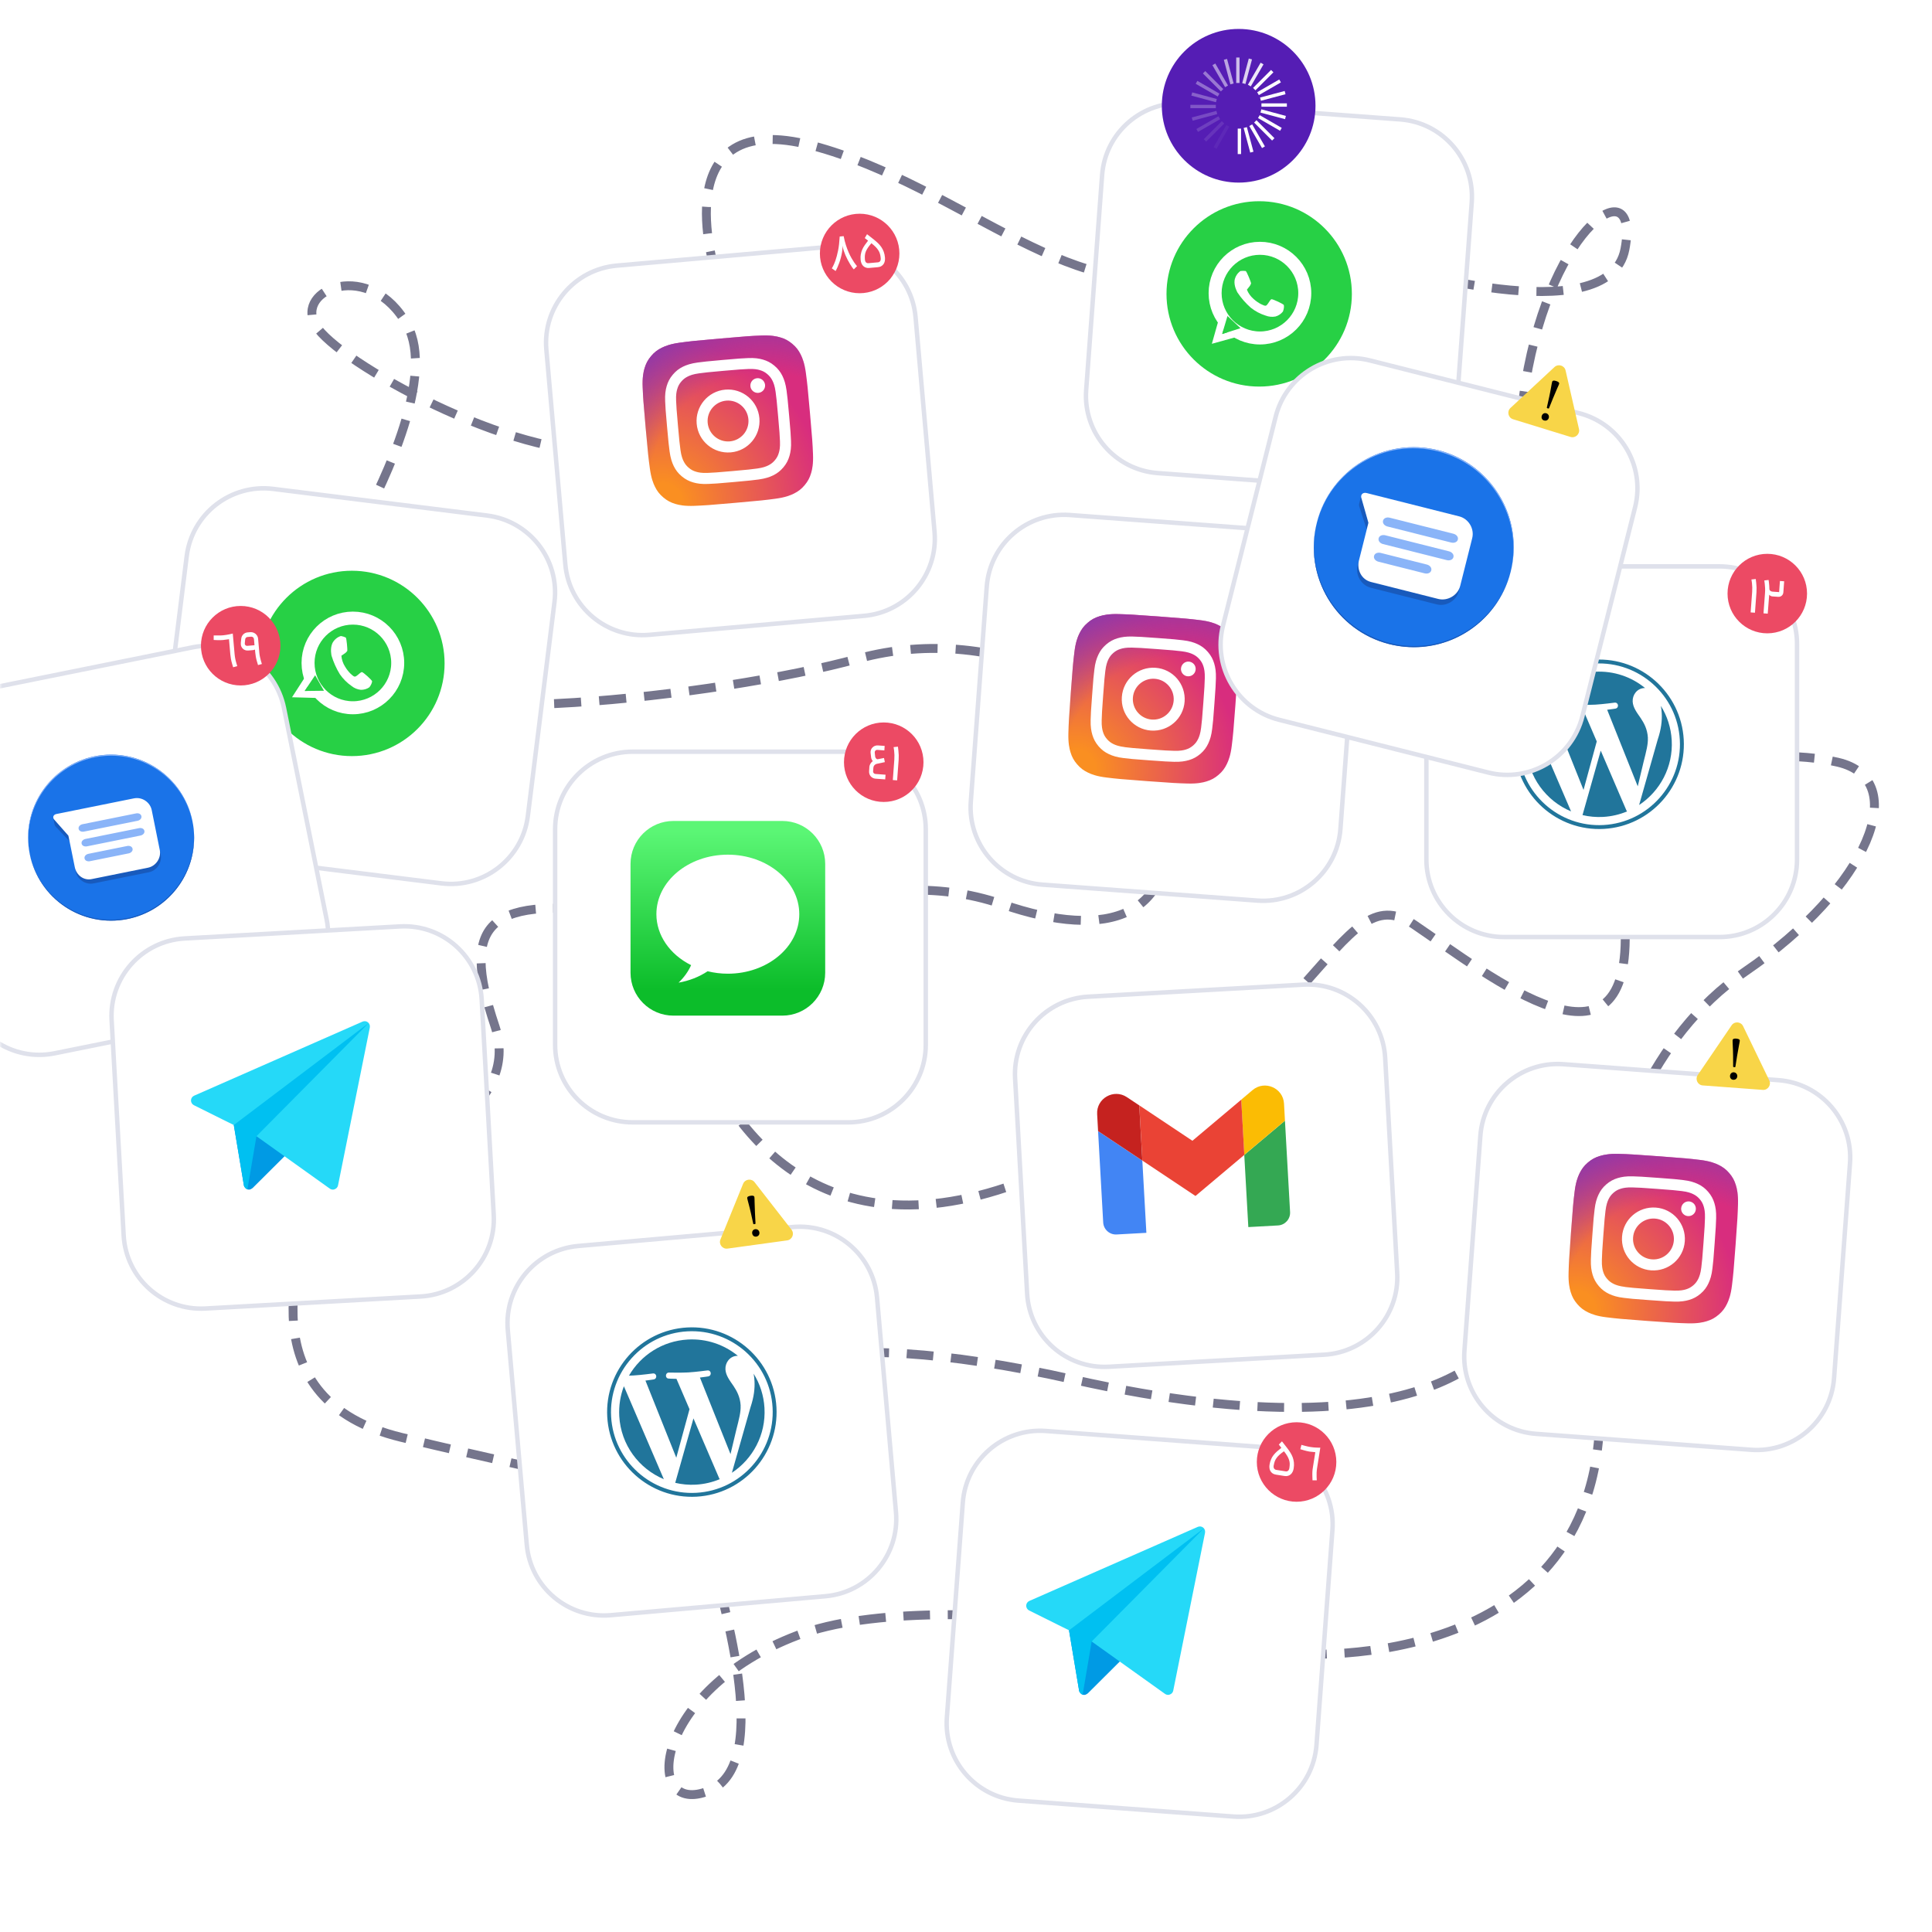 <svg width="434" height="434" viewBox="0 0 434 434" fill="none" xmlns="http://www.w3.org/2000/svg">
<g clip-path="url(#clip0_13_349)">
<mask id="mask0_13_349" style="mask-type:luminance" maskUnits="userSpaceOnUse" x="0" y="0" width="434" height="434">
<path d="M433.62 0H0V433.62H433.62V0Z" fill="white"/>
</mask>
<g mask="url(#mask0_13_349)">
<path d="M154.85 322.88C154.85 322.88 154.89 321.72 155.53 319.97" stroke="#75758C" stroke-width="2" stroke-miterlimit="10"/>
<path d="M157.37 316.45C163.04 308.2 181.43 296.48 241.11 309.89C326.38 329.05 338.57 298.26 338.57 298.26C338.57 298.26 355 245.56 359.22 311.26C363.45 376.96 291.26 371.49 291.26 371.49C291.26 371.49 211.96 354.87 179.11 367.38C146.26 379.89 144.21 408.44 159.26 402.28C174.32 396.12 161.48 357.6 159.26 346.85C157.04 336.09 132.57 333.16 90.14 322.88C55.74 314.55 66.32 281.95 71.56 269.91" stroke="#75758C" stroke-width="2" stroke-miterlimit="10" stroke-dasharray="5.98 3.99"/>
<path d="M72.38 268.09C73.18 266.39 73.71 265.41 73.71 265.41C73.71 265.41 74.8 265.15 76.6 264.62" stroke="#75758C" stroke-width="2" stroke-miterlimit="10"/>
<path d="M80.34 263.45C92.65 259.33 117.27 248.65 111.18 230.51C103.14 206.56 109.99 201.2 140.1 205.25C161.16 208.08 159.98 218.3 157.36 224.19" stroke="#75758C" stroke-width="2" stroke-miterlimit="10" stroke-dasharray="5.88 3.92"/>
<path d="M156.48 225.95C155.62 227.49 154.85 228.46 154.85 228.46C154.85 228.46 155.1 229.53 155.69 231.34" stroke="#75758C" stroke-width="2" stroke-miterlimit="10"/>
<path d="M157.02 235.06C162.98 250.34 182.64 285.24 233.18 264.04C296.83 237.35 300.04 195.76 317.59 207.66C335.14 219.56 366.83 245.04 365.02 207.66C363.21 170.28 396.02 167.36 412.81 171.22C429.59 175.07 419.91 199.25 391.95 218.31C370.11 233.2 362.42 259.82 360.1 270.77" stroke="#75758C" stroke-width="2" stroke-miterlimit="10" stroke-dasharray="5.94 3.96"/>
<path d="M359.71 272.72C359.36 274.6 359.22 275.68 359.22 275.68" stroke="#75758C" stroke-width="2" stroke-miterlimit="10"/>
<path d="M180.48 205.25C180.48 205.25 181.46 204.77 183.24 204.09" stroke="#75758C" stroke-width="2" stroke-miterlimit="10"/>
<path d="M187.08 202.79C195.11 200.36 209.55 197.73 225.19 203.14C248.92 211.35 265.28 206.21 261.92 181.19C258.56 156.17 224.28 139.31 192.8 147.95C161.32 156.6 88.77 164.48 88.77 151.3C88.77 142.52 83.74 133.51 80.38 128.47" stroke="#75758C" stroke-width="2" stroke-miterlimit="10" stroke-dasharray="6.08 4.06"/>
<path d="M79.23 126.8C78.15 125.28 77.43 124.41 77.43 124.41C77.43 124.41 78.01 123.47 78.95 121.83" stroke="#75758C" stroke-width="2" stroke-miterlimit="10"/>
<path d="M80.89 118.3C86.8 107.32 97.63 84.32 91.51 73.1C83.3 58.04 66.04 64.89 70.91 73.1C75.78 81.31 115.47 103.21 136.68 101.16C157.9 99.11 160.63 60.78 160.63 60.78C160.63 60.78 149 23.82 182.53 32.72C216.06 41.62 244.23 71.73 268.13 59.41C292.03 47.09 311.08 59.41 311.08 59.41C311.08 59.41 361.36 75.15 365.02 55.99C368.52 37.65 348.61 50.03 342.7 85.92" stroke="#75758C" stroke-width="2" stroke-miterlimit="10" stroke-dasharray="6.03 4.02"/>
<path d="M342.39 87.92C342.25 88.89 342.11 89.89 341.99 90.89" stroke="#75758C" stroke-width="2" stroke-miterlimit="10"/>
<g filter="url(#filter0_d_13_349)">
<path d="M280.4 322.202L232.113 318.622C222.518 317.911 214.164 325.112 213.453 334.707L209.873 382.994C209.161 392.589 216.363 400.943 225.957 401.654L274.245 405.234C283.839 405.945 292.193 398.744 292.905 389.15L296.485 340.862C297.196 331.268 289.995 322.913 280.4 322.202Z" fill="white"/>
<path d="M280.4 322.202L232.113 318.622C222.518 317.911 214.164 325.112 213.453 334.707L209.873 382.994C209.161 392.589 216.363 400.943 225.957 401.654L274.245 405.234C283.839 405.945 292.193 398.744 292.905 389.15L296.485 340.862C297.196 331.268 289.995 322.913 280.4 322.202Z" stroke="#DFE1EB" stroke-miterlimit="10"/>
</g>
<g filter="url(#filter1_d_13_349)">
<path d="M396.664 239.814L348.376 236.234C338.782 235.523 330.427 242.724 329.716 252.318L326.136 300.606C325.425 310.2 332.626 318.555 342.22 319.266L390.508 322.846C400.102 323.557 408.457 316.356 409.168 306.762L412.748 258.474C413.459 248.88 406.258 240.525 396.664 239.814Z" fill="white"/>
<path d="M396.664 239.814L348.376 236.234C338.782 235.523 330.427 242.724 329.716 252.318L326.136 300.606C325.425 310.2 332.626 318.555 342.22 319.266L390.508 322.846C400.102 323.557 408.457 316.356 409.168 306.762L412.748 258.474C413.459 248.88 406.258 240.525 396.664 239.814Z" stroke="#DFE1EB" stroke-miterlimit="10"/>
</g>
<g filter="url(#filter2_d_13_349)">
<path d="M289.964 218.359L241.62 221.062C232.014 221.599 224.662 229.821 225.199 239.427L227.902 287.771C228.439 297.377 236.662 304.729 246.267 304.192L294.612 301.489C304.218 300.952 311.569 292.729 311.032 283.124L308.33 234.779C307.792 225.173 299.57 217.822 289.964 218.359Z" fill="white"/>
<path d="M289.964 218.359L241.62 221.062C232.014 221.599 224.662 229.821 225.199 239.427L227.902 287.771C228.439 297.377 236.662 304.729 246.267 304.192L294.612 301.489C304.218 300.952 311.569 292.729 311.032 283.124L308.33 234.779C307.792 225.173 299.57 217.822 289.964 218.359Z" stroke="#DFE1EB" stroke-miterlimit="10"/>
</g>
<g filter="url(#filter3_d_13_349)">
<path d="M175.292 272.802L127.06 277.064C117.476 277.911 110.394 286.366 111.241 295.95L115.503 344.182C116.35 353.765 124.805 360.847 134.388 360.001L182.621 355.738C192.204 354.892 199.286 346.436 198.44 336.853L194.177 288.621C193.33 279.037 184.875 271.955 175.292 272.802Z" fill="white"/>
<path d="M175.292 272.802L127.06 277.064C117.476 277.911 110.394 286.366 111.241 295.95L115.503 344.182C116.35 353.765 124.805 360.847 134.388 360.001L182.621 355.738C192.204 354.892 199.286 346.436 198.44 336.853L194.177 288.621C193.33 279.037 184.875 271.955 175.292 272.802Z" stroke="#DFE1EB" stroke-miterlimit="10"/>
</g>
<g filter="url(#filter4_d_13_349)">
<path d="M106.595 112.982L58.547 106.997C48.999 105.808 40.296 112.583 39.107 122.13L33.122 170.179C31.933 179.726 38.708 188.43 48.255 189.619L96.304 195.603C105.851 196.793 114.555 190.017 115.744 180.47L121.728 132.421C122.918 122.874 116.142 114.171 106.595 112.982Z" fill="white"/>
<path d="M106.595 112.982L58.547 106.997C48.999 105.808 40.296 112.583 39.107 122.13L33.122 170.179C31.933 179.726 38.708 188.43 48.255 189.619L96.304 195.603C105.851 196.793 114.555 190.017 115.744 180.47L121.728 132.421C122.918 122.874 116.142 114.171 106.595 112.982Z" stroke="#DFE1EB" stroke-miterlimit="10"/>
</g>
<path d="M79.05 169.85C90.549 169.85 99.87 160.529 99.87 149.03C99.87 137.531 90.549 128.21 79.05 128.21C67.551 128.21 58.23 137.531 58.23 149.03C58.23 160.529 67.551 169.85 79.05 169.85Z" fill="#27D045"/>
<path d="M79.27 158.99C84.832 158.99 89.34 154.481 89.34 148.92C89.34 143.358 84.832 138.85 79.27 138.85C73.708 138.85 69.2 143.358 69.2 148.92C69.2 154.481 73.708 158.99 79.27 158.99Z" stroke="white" stroke-width="2.92" stroke-miterlimit="2.33"/>
<path d="M68.79 151.69L65.6 156.63L71.69 156.8L72.52 155.17L68.51 155.21L70.54 152.02L68.79 151.7V151.69Z" fill="white"/>
<path d="M68.43 155.21L70.79 151.69L72.77 155.17L68.43 155.22V155.21Z" fill="#27D045"/>
<path d="M76.58 142.87C75.75 143.13 75.06 143.72 74.66 144.5C74.1 145.74 74.48 147.31 74.48 147.31C74.92 148.76 75.54 150.15 76.33 151.44C77.05 152.48 77.95 153.39 78.99 154.11C79.58 154.59 80.3 154.88 81.05 154.96C81.73 154.98 82.41 154.78 82.97 154.39C83.14 154.18 83.28 153.96 83.39 153.72C83.5 153.51 83.56 153.29 83.59 153.06C83.63 152.82 81.58 150.99 81.32 150.98C81.06 150.97 80.74 151.34 80.36 151.63C79.98 151.92 79.83 152.05 79.57 151.97C79.31 151.89 78.29 151.07 77.5 149.73C77.04 149 76.76 148.16 76.69 147.3C76.69 147.3 76.96 147.13 77.34 146.85C77.62 146.69 77.85 146.46 78.02 146.19C78.07 146.02 77.87 143.38 77.67 143.21C77.32 143.05 76.95 142.93 76.58 142.87Z" fill="white"/>
<g filter="url(#filter5_d_13_349)">
<path d="M40.44 142.586L-7.023 152.165C-16.454 154.069 -22.556 163.257 -20.653 172.687L-11.074 220.15C-9.171 229.581 0.017 235.683 9.448 233.78L56.911 224.201C66.342 222.298 72.444 213.11 70.541 203.679L60.962 156.216C59.059 146.785 49.871 140.683 40.44 142.586Z" fill="white"/>
<path d="M40.44 142.586L-7.023 152.165C-16.454 154.069 -22.556 163.257 -20.653 172.687L-11.074 220.15C-9.171 229.581 0.017 235.683 9.448 233.78L56.911 224.201C66.342 222.298 72.444 213.11 70.541 203.679L60.962 156.216C59.059 146.785 49.871 140.683 40.44 142.586Z" stroke="#DFE1EB" stroke-miterlimit="10"/>
</g>
<g filter="url(#filter6_d_13_349)">
<path d="M87.011 205.279L38.667 207.981C29.061 208.518 21.709 216.741 22.246 226.347L24.949 274.691C25.486 284.297 33.709 291.649 43.314 291.112L91.659 288.409C101.265 287.872 108.616 279.649 108.079 270.043L105.376 221.699C104.839 212.093 96.617 204.742 87.011 205.279Z" fill="white"/>
<path d="M87.011 205.279L38.667 207.981C29.061 208.518 21.709 216.741 22.246 226.347L24.949 274.691C25.486 284.297 33.709 291.649 43.314 291.112L91.659 288.409C101.265 287.872 108.616 279.649 108.079 270.043L105.376 221.699C104.839 212.093 96.617 204.742 87.011 205.279Z" stroke="#DFE1EB" stroke-miterlimit="10"/>
</g>
<g filter="url(#filter7_d_13_349)">
<path d="M187.71 166.03H139.29C129.669 166.03 121.87 173.829 121.87 183.45V231.87C121.87 241.491 129.669 249.29 139.29 249.29H187.71C197.331 249.29 205.13 241.491 205.13 231.87V183.45C205.13 173.829 197.331 166.03 187.71 166.03Z" fill="white"/>
<path d="M187.71 166.03H139.29C129.669 166.03 121.87 173.829 121.87 183.45V231.87C121.87 241.491 129.669 249.29 139.29 249.29H187.71C197.331 249.29 205.13 241.491 205.13 231.87V183.45C205.13 173.829 197.331 166.03 187.71 166.03Z" stroke="#DFE1EB" stroke-miterlimit="10"/>
</g>
<g filter="url(#filter8_d_13_349)">
<path d="M285.778 116.443L237.49 112.863C227.896 112.152 219.541 119.353 218.83 128.947L215.25 177.235C214.539 186.829 221.74 195.184 231.334 195.895L279.622 199.475C289.216 200.186 297.571 192.985 298.282 183.391L301.862 135.103C302.573 125.509 295.372 117.154 285.778 116.443Z" fill="white"/>
<path d="M285.778 116.443L237.49 112.863C227.896 112.152 219.541 119.353 218.83 128.947L215.25 177.235C214.539 186.829 221.74 195.184 231.334 195.895L279.622 199.475C289.216 200.186 297.571 192.985 298.282 183.391L301.862 135.103C302.573 125.509 295.372 117.154 285.778 116.443Z" stroke="#DFE1EB" stroke-miterlimit="10"/>
</g>
<g filter="url(#filter9_d_13_349)">
<path d="M383.43 124.4H335.01C325.389 124.4 317.59 132.199 317.59 141.82V190.24C317.59 199.861 325.389 207.66 335.01 207.66H383.43C393.051 207.66 400.85 199.861 400.85 190.24V141.82C400.85 132.199 393.051 124.4 383.43 124.4Z" fill="white"/>
<path d="M383.43 124.4H335.01C325.389 124.4 317.59 132.199 317.59 141.82V190.24C317.59 199.861 325.389 207.66 335.01 207.66H383.43C393.051 207.66 400.85 199.861 400.85 190.24V141.82C400.85 132.199 393.051 124.4 383.43 124.4Z" stroke="#DFE1EB" stroke-miterlimit="10"/>
</g>
<path d="M248.56 174.66C246.37 174.4 245.2 173.94 244.43 173.57C243.41 173.08 242.69 172.54 241.96 171.69C241.23 170.84 240.8 170.06 240.47 168.97C240.22 168.15 239.94 166.93 240 164.73C240.07 162.35 240.1 161.63 240.54 155.61C240.99 149.59 241.06 148.88 241.35 146.51C241.61 144.32 242.07 143.15 242.44 142.38C242.93 141.36 243.47 140.64 244.32 139.91C245.17 139.18 245.95 138.75 247.04 138.42C247.86 138.17 249.08 137.89 251.28 137.95C253.67 138.02 254.38 138.05 260.4 138.49C266.42 138.94 267.13 139.01 269.5 139.3C271.69 139.56 272.86 140.02 273.63 140.39C274.65 140.88 275.37 141.42 276.1 142.27C276.83 143.12 277.26 143.9 277.59 144.99C277.84 145.81 278.12 147.03 278.06 149.23C277.99 151.62 277.96 152.33 277.52 158.35C277.07 164.37 277 165.08 276.71 167.45C276.45 169.64 275.99 170.81 275.62 171.58C275.13 172.6 274.59 173.32 273.74 174.05C272.89 174.78 272.11 175.21 271.02 175.54C270.2 175.79 268.98 176.07 266.78 176.01C264.4 175.94 263.68 175.91 257.66 175.47C251.64 175.02 250.93 174.95 248.56 174.66Z" fill="url(#paint0_radial_13_349)"/>
<path d="M248.56 174.66C246.37 174.4 245.2 173.94 244.43 173.57C243.41 173.08 242.69 172.54 241.96 171.69C241.23 170.84 240.8 170.06 240.47 168.97C240.22 168.15 239.94 166.93 240 164.73C240.07 162.35 240.1 161.63 240.54 155.61C240.99 149.59 241.06 148.88 241.35 146.51C241.61 144.32 242.07 143.15 242.44 142.38C242.93 141.36 243.47 140.64 244.32 139.91C245.17 139.18 245.95 138.75 247.04 138.42C247.86 138.17 249.08 137.89 251.28 137.95C253.67 138.02 254.38 138.05 260.4 138.49C266.42 138.94 267.13 139.01 269.5 139.3C271.69 139.56 272.86 140.02 273.63 140.39C274.65 140.88 275.37 141.42 276.1 142.27C276.83 143.12 277.26 143.9 277.59 144.99C277.84 145.81 278.12 147.03 278.06 149.23C277.99 151.62 277.96 152.33 277.52 158.35C277.07 164.37 277 165.08 276.71 167.45C276.45 169.64 275.99 170.81 275.62 171.58C275.13 172.6 274.59 173.32 273.74 174.05C272.89 174.78 272.11 175.21 271.02 175.54C270.2 175.79 268.98 176.07 266.78 176.01C264.4 175.94 263.68 175.91 257.66 175.47C251.64 175.02 250.93 174.95 248.56 174.66Z" fill="url(#paint1_radial_13_349)"/>
<path d="M254.49 156.72C254.68 154.19 256.88 152.29 259.41 152.48C261.94 152.67 263.84 154.87 263.65 157.4C263.46 159.93 261.26 161.83 258.73 161.64C256.2 161.45 254.31 159.25 254.49 156.72ZM252.01 156.54C251.72 160.43 254.64 163.83 258.54 164.11C262.44 164.39 265.83 161.48 266.11 157.58C266.39 153.68 263.48 150.29 259.58 150.01C255.68 149.73 252.29 152.64 252.01 156.54ZM265.29 150.15C265.27 150.48 265.34 150.8 265.5 151.09C265.66 151.37 265.9 151.6 266.19 151.75C266.48 151.9 266.81 151.95 267.14 151.91C267.47 151.87 267.77 151.74 268.02 151.52C268.27 151.31 268.45 151.02 268.53 150.71C268.62 150.4 268.61 150.06 268.51 149.75C268.41 149.44 268.22 149.17 267.96 148.97C267.7 148.77 267.39 148.65 267.07 148.62C266.63 148.59 266.2 148.73 265.87 149.02C265.54 149.31 265.33 149.71 265.3 150.15H265.29ZM252.69 167.83C251.36 167.67 250.64 167.39 250.17 167.17C249.55 166.87 249.11 166.54 248.67 166.03C248.22 165.51 247.96 165.04 247.76 164.38C247.61 163.88 247.44 163.14 247.48 161.79C247.52 160.34 247.54 159.9 247.81 156.23C248.08 152.56 248.13 152.13 248.3 150.69C248.46 149.36 248.74 148.65 248.96 148.17C249.26 147.55 249.59 147.11 250.1 146.67C250.62 146.22 251.1 145.96 251.76 145.76C252.26 145.61 253 145.44 254.35 145.48C255.8 145.52 256.24 145.54 259.9 145.81C263.56 146.08 264 146.13 265.44 146.3C266.77 146.46 267.48 146.74 267.95 146.96C268.57 147.26 269.01 147.59 269.45 148.1C269.9 148.62 270.16 149.1 270.36 149.76C270.51 150.26 270.68 151 270.64 152.35C270.6 153.8 270.58 154.24 270.31 157.91C270.04 161.58 269.99 162.01 269.82 163.45C269.66 164.78 269.38 165.5 269.16 165.97C268.86 166.59 268.53 167.03 268.02 167.47C267.5 167.91 267.02 168.18 266.36 168.38C265.86 168.53 265.12 168.7 263.77 168.66C262.32 168.62 261.88 168.6 258.21 168.33C254.54 168.06 254.11 168.01 252.67 167.84L252.69 167.83ZM254.41 142.99C252.94 142.95 251.93 143.11 251.03 143.38C250.1 143.66 249.3 144.08 248.48 144.78C247.66 145.49 247.13 146.22 246.72 147.1C246.32 147.95 246.01 148.93 245.84 150.39C245.66 151.85 245.61 152.32 245.34 156.05C245.06 159.78 245.04 160.25 245 161.72C244.96 163.19 245.12 164.2 245.39 165.1C245.67 166.03 246.09 166.83 246.79 167.65C247.5 168.47 248.23 169 249.11 169.41C249.96 169.81 250.94 170.12 252.4 170.29C253.86 170.47 254.33 170.52 258.06 170.79C261.79 171.06 262.26 171.09 263.73 171.13C265.2 171.17 266.21 171.01 267.11 170.74C268.04 170.46 268.84 170.04 269.66 169.34C270.48 168.63 271.01 167.9 271.42 167.02C271.82 166.17 272.13 165.19 272.3 163.73C272.48 162.27 272.53 161.8 272.8 158.07C273.07 154.34 273.1 153.87 273.14 152.4C273.18 150.93 273.02 149.92 272.75 149.02C272.47 148.09 272.05 147.29 271.35 146.47C270.64 145.65 269.91 145.12 269.04 144.71C268.19 144.31 267.21 144 265.75 143.83C264.29 143.65 263.82 143.6 260.1 143.33C256.38 143.06 255.9 143.03 254.43 142.99" fill="white"/>
<g filter="url(#filter10_d_13_349)">
<path d="M311.693 23.992L263.405 20.412C253.811 19.7 245.456 26.902 244.745 36.496L241.165 84.784C240.454 94.378 247.655 102.733 257.249 103.444L305.537 107.024C315.131 107.735 323.486 100.534 324.197 90.939L327.777 42.652C328.488 33.057 321.287 24.703 311.693 23.992Z" fill="white"/>
<path d="M311.693 23.992L263.405 20.412C253.811 19.7 245.456 26.902 244.745 36.496L241.165 84.784C240.454 94.378 247.655 102.733 257.249 103.444L305.537 107.024C315.131 107.735 323.486 100.534 324.197 90.939L327.777 42.652C328.488 33.057 321.287 24.703 311.693 23.992Z" stroke="#DFE1EB" stroke-miterlimit="10"/>
</g>
<path d="M282.86 86.84C294.359 86.84 303.68 77.519 303.68 66.02C303.68 54.521 294.359 45.2 282.86 45.2C271.361 45.2 262.04 54.521 262.04 66.02C262.04 77.519 271.361 86.84 282.86 86.84Z" fill="#27D045"/>
<path d="M283.03 75.92C288.592 75.92 293.1 71.411 293.1 65.85C293.1 60.288 288.592 55.78 283.03 55.78C277.469 55.78 272.96 60.288 272.96 65.85C272.96 71.411 277.469 75.92 283.03 75.92Z" stroke="white" stroke-width="2.92" stroke-miterlimit="2.33"/>
<path d="M273.83 71.57L272.23 77.23L278.1 75.6L278.41 73.8L274.59 75.01L275.6 71.37L273.83 71.58V71.57Z" fill="white"/>
<path d="M274.53 75.04L275.74 70.98L278.66 73.72L274.53 75.04Z" fill="#27D045"/>
<path d="M278.68 60.86C277.96 61.36 277.48 62.12 277.33 62.98C277.16 64.33 277.99 65.72 277.99 65.72C278.83 66.98 279.84 68.12 280.97 69.12C281.96 69.91 283.09 70.51 284.3 70.89C285.01 71.17 285.78 71.24 286.52 71.1C287.18 70.92 287.76 70.53 288.19 69.99C288.29 69.74 288.36 69.49 288.4 69.23C288.44 69 288.44 68.77 288.4 68.54C288.37 68.3 285.87 67.15 285.62 67.22C285.37 67.29 285.17 67.74 284.89 68.12C284.61 68.5 284.51 68.68 284.23 68.68C283.95 68.68 282.74 68.19 281.59 67.15C280.94 66.58 280.42 65.87 280.1 65.07C280.1 65.07 280.31 64.83 280.59 64.45C280.81 64.21 280.96 63.93 281.04 63.62C281.04 63.45 280.07 60.98 279.83 60.88C279.45 60.83 279.06 60.83 278.68 60.88V60.86Z" fill="white"/>
<path d="M342.91 168.11C343.27 174.56 347.33 179.93 352.92 182.27L343.95 161.39C343.16 163.47 342.78 165.74 342.91 168.1V168.11Z" fill="#21759B"/>
<path d="M370.18 165.76C370.07 163.74 369.27 162.39 368.58 161.34C367.68 160.04 366.84 158.95 366.76 157.61C366.68 156.11 367.73 154.65 369.34 154.56C369.41 154.56 369.48 154.56 369.55 154.56C366.5 152.06 362.54 150.66 358.3 150.9C352.6 151.22 347.76 154.42 345.09 159.01C345.47 159.01 345.83 158.99 346.14 158.97C347.85 158.87 350.47 158.52 350.47 158.52C351.35 158.42 351.52 159.7 350.65 159.86C350.65 159.86 349.77 160.01 348.79 160.12L355.72 177.45L358.69 166.55L355.76 159.73C354.88 159.73 354.04 159.67 354.04 159.67C353.16 159.67 353.19 158.32 354.07 158.32C354.07 158.32 356.77 158.38 358.38 158.29C360.09 158.19 362.71 157.84 362.71 157.84C363.59 157.74 363.76 159.02 362.89 159.18C362.89 159.18 362.01 159.33 361.03 159.44L367.9 176.64L369.22 171.11C369.8 168.82 370.24 167.17 370.17 165.77L370.18 165.76Z" fill="#21759B"/>
<path d="M359.59 168.61L355.49 183.1C356.97 183.45 358.53 183.6 360.13 183.51C362.03 183.4 363.83 182.97 365.49 182.28C365.44 182.21 365.4 182.14 365.36 182.06L359.58 168.61H359.59Z" fill="#21759B"/>
<path d="M373.09 158.57C373.19 159.09 373.26 159.64 373.29 160.24C373.38 161.89 373.18 163.77 372.38 166.15L368.21 180.83C372.9 177.73 375.87 172.3 375.53 166.28C375.37 163.45 374.5 160.82 373.09 158.57Z" fill="#21759B"/>
<path d="M358.16 148.19C347.68 148.78 339.63 157.78 340.22 168.26C340.81 178.74 349.81 186.79 360.29 186.2C370.77 185.61 378.82 176.61 378.23 166.13C377.64 155.65 368.64 147.6 358.16 148.19ZM360.23 185.33C350.23 185.89 341.64 178.21 341.08 168.21C340.52 158.21 348.2 149.62 358.2 149.06C368.2 148.5 376.79 156.18 377.35 166.18C377.91 176.18 370.23 184.77 360.23 185.33Z" fill="#21759B"/>
<g filter="url(#filter11_d_13_349)">
<path d="M351.837 89.975L304.886 78.138C295.557 75.786 286.088 81.442 283.736 90.771L271.899 137.722C269.547 147.051 275.203 156.52 284.532 158.872L331.483 170.709C340.812 173.06 350.281 167.404 352.633 158.076L364.47 111.125C366.822 101.796 361.166 92.327 351.837 89.975Z" fill="white"/>
<path d="M351.837 89.975L304.886 78.138C295.557 75.786 286.088 81.442 283.736 90.771L271.899 137.722C269.547 147.051 275.203 156.52 284.532 158.872L331.483 170.709C340.812 173.06 350.281 167.404 352.633 158.076L364.47 111.125C366.822 101.796 361.166 92.327 351.837 89.975Z" stroke="#DFE1EB" stroke-miterlimit="10"/>
</g>
<g filter="url(#filter12_d_13_349)">
<path d="M183.952 52.575L135.72 56.837C126.137 57.684 119.054 66.14 119.901 75.723L124.163 123.955C125.01 133.539 133.466 140.621 143.049 139.774L191.281 135.512C200.865 134.665 207.947 126.21 207.1 116.626L202.838 68.394C201.991 58.811 193.536 51.728 183.952 52.575Z" fill="white"/>
<path d="M183.952 52.575L135.72 56.837C126.137 57.684 119.054 66.14 119.901 75.723L124.163 123.955C125.01 133.539 133.466 140.621 143.049 139.774L191.281 135.512C200.865 134.665 207.947 126.21 207.1 116.626L202.838 68.394C201.991 58.811 193.536 51.728 183.952 52.575Z" stroke="#DFE1EB" stroke-miterlimit="10"/>
</g>
<path d="M291.26 337.35C296.192 337.35 300.19 333.352 300.19 328.42C300.19 323.488 296.192 319.49 291.26 319.49C286.328 319.49 282.33 323.488 282.33 328.42C282.33 333.352 286.328 337.35 291.26 337.35Z" fill="#EC4A64"/>
<path d="M198.52 180.15C203.452 180.15 207.45 176.152 207.45 171.22C207.45 166.288 203.452 162.29 198.52 162.29C193.588 162.29 189.59 166.288 189.59 171.22C189.59 176.152 193.588 180.15 198.52 180.15Z" fill="#EC4A64"/>
<path d="M397 142.27C401.932 142.27 405.93 138.272 405.93 133.34C405.93 128.408 401.932 124.41 397 124.41C392.068 124.41 388.07 128.408 388.07 133.34C388.07 138.272 392.068 142.27 397 142.27Z" fill="#EC4A64"/>
<path d="M193.11 65.87C198.042 65.87 202.04 61.872 202.04 56.94C202.04 52.008 198.042 48.01 193.11 48.01C188.178 48.01 184.18 52.008 184.18 56.94C184.18 61.872 188.178 65.87 193.11 65.87Z" fill="#EC4A64"/>
<path d="M54.07 153.98C59.002 153.98 63 149.982 63 145.05C63 140.118 59.002 136.12 54.07 136.12C49.138 136.12 45.14 140.118 45.14 145.05C45.14 149.982 49.138 153.98 54.07 153.98Z" fill="#EC4A64"/>
<path d="M166.93 265.92L161.84 278.43C161.4 279.5 162.29 280.64 163.44 280.48L176.82 278.64C177.97 278.48 178.51 277.14 177.8 276.23L169.51 265.57C168.8 264.66 167.37 264.85 166.93 265.93V265.92Z" fill="#F8D548"/>
<path d="M168.61 268.61C169.17 268.53 169.43 268.64 169.47 268.94C169.5 269.16 169.5 269.47 169.51 270.03C169.54 271.59 169.63 273.17 169.72 274.88C169.67 274.99 169.29 275.04 169.22 274.95C168.86 273.28 168.53 271.73 168.12 270.23C167.98 269.68 167.89 269.39 167.86 269.17C167.82 268.87 168.05 268.7 168.6 268.62H168.62L168.61 268.61ZM169.86 277.79C169.41 277.85 169.04 277.56 168.97 277.06C168.9 276.59 169.19 276.18 169.65 276.12C170.11 276.06 170.52 276.37 170.59 276.84C170.66 277.34 170.36 277.72 169.88 277.79H169.86Z" fill="black"/>
<path d="M349.2 82.45L339.31 91.64C338.46 92.43 338.79 93.84 339.89 94.18L352.79 98.15C353.9 98.49 354.95 97.51 354.7 96.38L351.69 83.22C351.43 82.09 350.05 81.67 349.2 82.45Z" fill="#F8D548"/>
<path d="M349.59 85.6C350.13 85.77 350.32 85.97 350.23 86.26C350.16 86.47 350.03 86.75 349.8 87.26C349.17 88.68 348.59 90.16 347.95 91.74C347.86 91.82 347.49 91.71 347.47 91.59C347.85 89.92 348.2 88.38 348.46 86.84C348.56 86.28 348.61 85.98 348.67 85.77C348.76 85.48 349.04 85.42 349.57 85.59H349.59V85.6ZM346.84 94.45C346.41 94.32 346.19 93.9 346.34 93.41C346.48 92.95 346.91 92.7 347.36 92.84C347.81 92.98 348.05 93.43 347.91 93.89C347.76 94.37 347.33 94.59 346.87 94.45H346.85H346.84Z" fill="black"/>
<path d="M388.98 230.33L381.38 241.49C380.73 242.45 381.36 243.75 382.51 243.83L395.98 244.83C397.13 244.92 397.95 243.72 397.44 242.68L391.57 230.52C391.07 229.48 389.63 229.37 388.98 230.33Z" fill="#F8D548"/>
<path d="M390.05 233.32C390.61 233.36 390.84 233.52 390.82 233.82C390.8 234.04 390.73 234.34 390.63 234.89C390.33 236.42 390.09 237.98 389.83 239.67C389.76 239.77 389.37 239.74 389.33 239.63C389.33 237.92 389.33 236.34 389.24 234.78C389.22 234.22 389.19 233.91 389.21 233.69C389.23 233.39 389.49 233.27 390.05 233.31H390.07L390.05 233.32ZM389.35 242.56C388.9 242.53 388.59 242.17 388.63 241.66C388.67 241.18 389.03 240.84 389.49 240.88C389.95 240.92 390.29 241.31 390.26 241.78C390.22 242.28 389.85 242.59 389.37 242.56H389.35Z" fill="black"/>
<path d="M278.25 41.02C287.782 41.02 295.51 33.292 295.51 23.76C295.51 14.228 287.782 6.5 278.25 6.5C268.718 6.5 260.99 14.228 260.99 23.76C260.99 33.292 268.718 41.02 278.25 41.02Z" fill="#551DB4"/>
<path d="M278.79 28.89H278.04V34.61H278.79V28.89Z" fill="white"/>
<path d="M280.095 28.557L279.37 28.751L280.851 34.276L281.575 34.082L280.095 28.557Z" fill="white"/>
<path d="M281.287 27.934L280.638 28.309L283.498 33.262L284.147 32.887L281.287 27.934Z" fill="white"/>
<path d="M282.253 27.005L281.723 27.535L285.76 31.573L286.291 31.042L282.253 27.005Z" fill="white"/>
<path d="M282.974 25.871L282.599 26.52L287.553 29.38L287.928 28.731L282.974 25.871Z" fill="white"/>
<path d="M288.67 26.77L283.15 25.29L283.34 24.56L288.86 26.04L288.67 26.77Z" fill="white"/>
<path d="M289.08 23.22H283.37V23.97H289.08V23.22Z" fill="white"/>
<path d="M288.583 20.435L283.057 21.91L283.25 22.634L288.777 21.16L288.583 20.435Z" fill="white"/>
<path d="M287.365 17.857L282.41 20.714L282.785 21.364L287.74 18.506L287.365 17.857Z" fill="white"/>
<path d="M285.527 15.711L281.49 19.749L282.02 20.279L286.058 16.241L285.527 15.711Z" fill="white"/>
<g opacity="0.9">
<path d="M283.184 14.082L280.324 19.036L280.974 19.411L283.834 14.457L283.184 14.082Z" fill="white"/>
</g>
<g opacity="0.8">
<path d="M280.524 13.146L279.049 18.673L279.774 18.866L281.248 13.34L280.524 13.146Z" fill="white"/>
</g>
<g opacity="0.7">
<path d="M278.45 12.92H277.7V18.64H278.45V12.92Z" fill="white"/>
</g>
<g opacity="0.6">
<path d="M276.39 18.95L274.92 13.43L275.64 13.23L277.12 18.75L276.39 18.95Z" fill="white"/>
</g>
<g opacity="0.5">
<path d="M273.002 14.265L272.352 14.64L275.207 19.585L275.857 19.21L273.002 14.265Z" fill="white"/>
</g>
<g opacity="0.4">
<path d="M270.747 15.964L270.216 16.494L274.261 20.539L274.791 20.009L270.747 15.964Z" fill="white"/>
</g>
<g opacity="0.35">
<path d="M268.974 18.17L268.599 18.82L273.553 21.68L273.928 21.03L268.974 18.17Z" fill="white"/>
</g>
<g opacity="0.3">
<path d="M267.816 20.757L267.622 21.481L273.147 22.962L273.341 22.237L267.816 20.757Z" fill="white"/>
</g>
<g opacity="0.25">
<path d="M273.12 23.55H267.4V24.3H273.12V23.55Z" fill="white"/>
</g>
<g opacity="0.2">
<path d="M273.246 24.908L267.721 26.39L267.915 27.114L273.44 25.633L273.246 24.908Z" fill="white"/>
</g>
<g opacity="0.15">
<path d="M273.703 26.125L268.748 28.982L269.122 29.632L274.077 26.774L273.703 26.125Z" fill="white"/>
</g>
<g opacity="0.1">
<path d="M274.469 27.226L270.42 31.267L270.95 31.798L274.998 27.757L274.469 27.226Z" fill="white"/>
</g>
<g opacity="0.05">
<path d="M275.489 28.091L272.629 33.044L273.278 33.419L276.138 28.466L275.489 28.091Z" fill="white"/>
</g>
<path d="M252.25 372.54L244.38 380.38C244.14 380.52 243.84 380.87 243.2 380.69C242.87 380.57 242.47 380.2 242.4 379.77V379.75L240.14 366.23L241.98 364.84C242.22 364.98 246.76 367.64 246.48 367.48L252.25 370.87C252.7 371.34 252.7 372.07 252.25 372.54Z" fill="#009AE4"/>
<path d="M270.7 344.3L263.55 379.79C263.48 380.17 263.2 380.5 262.82 380.64C262.68 380.71 262.54 380.73 262.4 380.73C262.16 380.73 261.93 380.66 261.72 380.52C261.48 380.35 244.13 367.95 245.23 368.74C234.72 363.53 240.2 366.27 231.18 361.77C230.76 361.56 230.52 361.13 230.52 360.69C230.54 360.22 230.8 359.82 231.23 359.63L269.07 342.99C269.47 342.83 269.94 342.87 270.27 343.15C270.32 343.2 270.39 343.27 270.43 343.31C270.67 343.59 270.76 343.95 270.69 344.3H270.7Z" fill="#25D9F8"/>
<path d="M270.44 343.32L246.48 367.48L245.23 368.75L243.2 380.69C242.87 380.57 242.47 380.2 242.4 379.77V379.75L240.14 366.23L241.98 364.84L270.44 343.32Z" fill="#00C0F1"/>
<path d="M64.63 259.03L56.76 266.87C56.52 267.01 56.22 267.36 55.58 267.18C55.25 267.06 54.85 266.69 54.78 266.26V266.24L52.52 252.72L54.36 251.33C54.6 251.47 59.14 254.13 58.86 253.97L64.63 257.36C65.08 257.83 65.08 258.56 64.63 259.03Z" fill="#009AE4"/>
<path d="M83.08 230.8L75.93 266.29C75.86 266.67 75.58 267 75.2 267.14C75.06 267.21 74.92 267.23 74.78 267.23C74.54 267.23 74.31 267.16 74.1 267.02C73.86 266.85 56.51 254.45 57.61 255.24C47.1 250.03 52.58 252.77 43.56 248.27C43.14 248.06 42.9 247.63 42.9 247.19C42.92 246.72 43.18 246.32 43.61 246.13L81.45 229.49C81.85 229.33 82.32 229.37 82.65 229.65C82.7 229.7 82.77 229.77 82.81 229.81C83.05 230.09 83.14 230.45 83.07 230.8H83.08Z" fill="#25D9F8"/>
<path d="M82.82 229.81L58.86 253.97L57.61 255.24L55.58 267.18C55.25 267.06 54.85 266.69 54.78 266.26V266.24L52.52 252.72L54.36 251.33L82.82 229.81Z" fill="#00C0F1"/>
<path d="M360.92 295.92C358.73 295.66 357.56 295.2 356.79 294.83C355.77 294.34 355.05 293.8 354.32 292.95C353.59 292.1 353.16 291.32 352.83 290.23C352.58 289.41 352.3 288.19 352.36 285.99C352.43 283.61 352.46 282.89 352.9 276.87C353.35 270.85 353.42 270.14 353.71 267.77C353.97 265.58 354.43 264.41 354.8 263.64C355.29 262.62 355.83 261.9 356.68 261.17C357.53 260.44 358.31 260.01 359.4 259.68C360.22 259.43 361.44 259.15 363.64 259.21C366.03 259.28 366.74 259.31 372.76 259.75C378.78 260.2 379.49 260.27 381.86 260.56C384.05 260.82 385.22 261.28 385.99 261.65C387.01 262.14 387.73 262.68 388.46 263.53C389.19 264.38 389.62 265.16 389.95 266.25C390.2 267.07 390.48 268.29 390.42 270.49C390.35 272.88 390.32 273.59 389.88 279.61C389.43 285.63 389.36 286.34 389.07 288.71C388.81 290.9 388.35 292.07 387.98 292.84C387.49 293.86 386.95 294.58 386.1 295.31C385.25 296.04 384.47 296.47 383.38 296.8C382.56 297.05 381.34 297.33 379.14 297.27C376.76 297.2 376.04 297.17 370.02 296.73C364 296.28 363.29 296.21 360.92 295.92Z" fill="url(#paint2_radial_13_349)"/>
<path d="M360.92 295.92C358.73 295.66 357.56 295.2 356.79 294.83C355.77 294.34 355.05 293.8 354.32 292.95C353.59 292.1 353.16 291.32 352.83 290.23C352.58 289.41 352.3 288.19 352.36 285.99C352.43 283.61 352.46 282.89 352.9 276.87C353.35 270.85 353.42 270.14 353.71 267.77C353.97 265.58 354.43 264.41 354.8 263.64C355.29 262.62 355.83 261.9 356.68 261.17C357.53 260.44 358.31 260.01 359.4 259.68C360.22 259.43 361.44 259.15 363.64 259.21C366.03 259.28 366.74 259.31 372.76 259.75C378.78 260.2 379.49 260.27 381.86 260.56C384.05 260.82 385.22 261.28 385.99 261.65C387.01 262.14 387.73 262.68 388.46 263.53C389.19 264.38 389.62 265.16 389.95 266.25C390.2 267.07 390.48 268.29 390.42 270.49C390.35 272.88 390.32 273.59 389.88 279.61C389.43 285.63 389.36 286.34 389.07 288.71C388.81 290.9 388.35 292.07 387.98 292.84C387.49 293.86 386.95 294.58 386.1 295.31C385.25 296.04 384.47 296.47 383.38 296.8C382.56 297.05 381.34 297.33 379.14 297.27C376.76 297.2 376.04 297.17 370.02 296.73C364 296.28 363.29 296.21 360.92 295.92Z" fill="url(#paint3_radial_13_349)"/>
<path d="M366.85 277.98C367.04 275.45 369.24 273.55 371.77 273.74C374.3 273.93 376.2 276.13 376.01 278.66C375.82 281.19 373.62 283.09 371.09 282.9C368.56 282.71 366.67 280.51 366.85 277.98ZM364.37 277.8C364.08 281.69 367 285.09 370.9 285.37C374.8 285.65 378.19 282.74 378.47 278.84C378.75 274.94 375.84 271.55 371.94 271.27C368.04 270.99 364.65 273.9 364.37 277.8ZM377.65 271.41C377.63 271.74 377.7 272.06 377.86 272.35C378.02 272.63 378.26 272.86 378.55 273.01C378.84 273.16 379.17 273.21 379.5 273.17C379.83 273.13 380.13 273 380.38 272.78C380.63 272.57 380.81 272.28 380.89 271.97C380.98 271.66 380.97 271.32 380.87 271.01C380.77 270.7 380.58 270.43 380.32 270.23C380.06 270.03 379.75 269.91 379.43 269.88C378.99 269.85 378.56 269.99 378.23 270.28C377.9 270.57 377.69 270.97 377.66 271.41H377.65ZM365.05 289.09C363.72 288.93 363 288.65 362.53 288.43C361.91 288.13 361.47 287.8 361.03 287.29C360.58 286.77 360.32 286.3 360.12 285.64C359.97 285.14 359.8 284.4 359.84 283.05C359.88 281.6 359.9 281.16 360.17 277.49C360.44 273.82 360.49 273.39 360.66 271.95C360.82 270.62 361.1 269.91 361.32 269.43C361.62 268.81 361.95 268.37 362.46 267.93C362.98 267.48 363.46 267.22 364.12 267.02C364.62 266.87 365.36 266.7 366.71 266.74C368.16 266.78 368.6 266.8 372.26 267.07C375.92 267.34 376.36 267.39 377.8 267.56C379.13 267.72 379.84 268 380.31 268.22C380.93 268.52 381.37 268.85 381.81 269.36C382.26 269.88 382.52 270.36 382.72 271.02C382.87 271.52 383.04 272.26 383 273.61C382.96 275.06 382.94 275.5 382.67 279.17C382.4 282.84 382.35 283.27 382.18 284.71C382.02 286.04 381.74 286.76 381.52 287.23C381.22 287.85 380.89 288.29 380.38 288.73C379.86 289.17 379.38 289.44 378.72 289.64C378.22 289.79 377.48 289.96 376.13 289.92C374.68 289.88 374.24 289.86 370.57 289.59C366.9 289.32 366.47 289.27 365.03 289.1L365.05 289.09ZM366.78 264.25C365.31 264.21 364.3 264.37 363.4 264.64C362.47 264.92 361.67 265.34 360.85 266.04C360.03 266.75 359.5 267.48 359.09 268.36C358.69 269.21 358.38 270.19 358.21 271.65C358.03 273.11 357.98 273.58 357.71 277.31C357.43 281.04 357.41 281.51 357.37 282.98C357.33 284.45 357.49 285.46 357.76 286.36C358.04 287.29 358.46 288.09 359.16 288.91C359.87 289.73 360.6 290.26 361.48 290.67C362.33 291.07 363.31 291.38 364.77 291.55C366.23 291.73 366.7 291.78 370.43 292.05C374.16 292.32 374.63 292.35 376.1 292.39C377.57 292.43 378.58 292.27 379.48 292C380.41 291.72 381.21 291.3 382.03 290.6C382.85 289.89 383.38 289.16 383.79 288.28C384.19 287.43 384.5 286.45 384.67 284.99C384.85 283.53 384.9 283.06 385.17 279.33C385.44 275.6 385.47 275.13 385.51 273.66C385.55 272.19 385.39 271.18 385.12 270.28C384.84 269.35 384.42 268.55 383.72 267.73C383.01 266.91 382.28 266.38 381.41 265.97C380.56 265.57 379.58 265.26 378.12 265.09C376.66 264.91 376.19 264.86 372.47 264.59C368.75 264.32 368.27 264.29 366.8 264.25" fill="white"/>
<path d="M156.02 113.63C153.82 113.72 152.59 113.46 151.77 113.22C150.68 112.9 149.89 112.48 149.03 111.76C148.17 111.04 147.62 110.34 147.12 109.32C146.74 108.55 146.27 107.39 145.98 105.21C145.66 102.85 145.58 102.14 145.04 96.12C144.51 90.11 144.47 89.39 144.37 87.01C144.28 84.81 144.54 83.58 144.78 82.76C145.1 81.67 145.52 80.88 146.24 80.02C146.96 79.16 147.66 78.61 148.68 78.11C149.45 77.73 150.61 77.26 152.79 76.97C155.16 76.65 155.87 76.57 161.88 76.04C167.89 75.51 168.61 75.47 170.99 75.37C173.19 75.28 174.42 75.54 175.24 75.78C176.33 76.09 177.12 76.52 177.98 77.24C178.84 77.96 179.39 78.67 179.89 79.68C180.27 80.45 180.74 81.61 181.03 83.79C181.35 86.16 181.43 86.87 181.96 92.88C182.49 98.89 182.53 99.61 182.63 101.99C182.72 104.19 182.46 105.42 182.22 106.24C181.9 107.33 181.48 108.12 180.76 108.98C180.04 109.84 179.33 110.39 178.32 110.89C177.55 111.27 176.39 111.74 174.21 112.03C171.85 112.35 171.13 112.43 165.12 112.96C159.11 113.49 158.39 113.53 156.01 113.63H156.02Z" fill="url(#paint4_radial_13_349)"/>
<path d="M156.02 113.63C153.82 113.72 152.59 113.46 151.77 113.22C150.68 112.9 149.89 112.48 149.03 111.76C148.17 111.04 147.62 110.34 147.12 109.32C146.74 108.55 146.27 107.39 145.98 105.21C145.66 102.85 145.58 102.14 145.04 96.12C144.51 90.11 144.47 89.39 144.37 87.01C144.28 84.81 144.54 83.58 144.78 82.76C145.1 81.67 145.52 80.88 146.24 80.02C146.96 79.16 147.66 78.61 148.68 78.11C149.45 77.73 150.61 77.26 152.79 76.97C155.16 76.65 155.87 76.57 161.88 76.04C167.89 75.51 168.61 75.47 170.99 75.37C173.19 75.28 174.42 75.54 175.24 75.78C176.33 76.09 177.12 76.52 177.98 77.24C178.84 77.96 179.39 78.67 179.89 79.68C180.27 80.45 180.74 81.61 181.03 83.79C181.35 86.16 181.43 86.87 181.96 92.88C182.49 98.89 182.53 99.61 182.63 101.99C182.72 104.19 182.46 105.42 182.22 106.24C181.9 107.33 181.48 108.12 180.76 108.98C180.04 109.84 179.33 110.39 178.32 110.89C177.55 111.27 176.39 111.74 174.21 112.03C171.85 112.35 171.13 112.43 165.12 112.96C159.11 113.49 158.39 113.53 156.01 113.63H156.02Z" fill="url(#paint5_radial_13_349)"/>
<path d="M158.97 94.98C158.75 92.45 160.61 90.23 163.14 90C165.67 89.78 167.89 91.64 168.12 94.17C168.35 96.7 166.48 98.92 163.95 99.15C161.43 99.37 159.2 97.51 158.97 94.98ZM156.5 95.2C156.84 99.09 160.28 101.96 164.17 101.62C168.06 101.28 170.93 97.84 170.59 93.95C170.25 90.06 166.81 87.19 162.92 87.53C159.03 87.87 156.16 91.31 156.5 95.2ZM168.57 86.75C168.6 87.08 168.72 87.39 168.93 87.64C169.13 87.89 169.41 88.08 169.72 88.18C170.03 88.28 170.37 88.28 170.68 88.19C170.99 88.1 171.27 87.92 171.48 87.67C171.69 87.42 171.82 87.11 171.86 86.79C171.9 86.47 171.83 86.14 171.68 85.85C171.53 85.56 171.3 85.32 171.01 85.16C170.72 85 170.4 84.93 170.07 84.96C169.63 85 169.23 85.21 168.95 85.54C168.67 85.88 168.53 86.31 168.57 86.75ZM158.99 106.23C157.65 106.29 156.9 106.13 156.4 105.98C155.74 105.79 155.25 105.53 154.73 105.09C154.21 104.65 153.87 104.22 153.56 103.6C153.33 103.13 153.04 102.43 152.86 101.09C152.67 99.65 152.61 99.22 152.29 95.55C151.97 91.88 151.94 91.45 151.88 90C151.82 88.66 151.98 87.91 152.13 87.41C152.32 86.75 152.58 86.26 153.02 85.74C153.46 85.22 153.89 84.88 154.51 84.57C154.98 84.34 155.68 84.05 157.02 83.87C158.46 83.68 158.89 83.62 162.55 83.3C166.21 82.98 166.65 82.95 168.1 82.89C169.44 82.83 170.19 82.99 170.69 83.14C171.35 83.33 171.84 83.59 172.36 84.03C172.88 84.47 173.22 84.9 173.53 85.52C173.76 85.99 174.05 86.69 174.23 88.03C174.42 89.47 174.48 89.9 174.8 93.57C175.12 97.24 175.15 97.67 175.21 99.12C175.27 100.46 175.11 101.21 174.96 101.71C174.77 102.37 174.51 102.86 174.07 103.38C173.63 103.9 173.2 104.24 172.58 104.55C172.11 104.78 171.41 105.07 170.07 105.25C168.63 105.44 168.2 105.5 164.53 105.82C160.87 106.14 160.43 106.17 158.98 106.23H158.99ZM156.69 81.44C155.24 81.64 154.26 81.96 153.42 82.37C152.55 82.8 151.83 83.34 151.13 84.17C150.43 85 150.03 85.81 149.76 86.74C149.5 87.64 149.35 88.66 149.42 90.13C149.48 91.6 149.51 92.07 149.84 95.79C150.17 99.51 150.23 99.98 150.42 101.44C150.62 102.89 150.94 103.87 151.35 104.71C151.78 105.58 152.32 106.31 153.15 107C153.98 107.69 154.79 108.1 155.72 108.37C156.62 108.63 157.64 108.78 159.11 108.71C160.58 108.65 161.05 108.62 164.77 108.29C168.49 107.96 168.96 107.9 170.42 107.71C171.87 107.51 172.85 107.19 173.69 106.78C174.56 106.35 175.28 105.81 175.98 104.98C176.68 104.15 177.08 103.34 177.35 102.41C177.61 101.51 177.76 100.49 177.69 99.02C177.63 97.55 177.6 97.08 177.27 93.36C176.94 89.63 176.88 89.17 176.69 87.71C176.49 86.26 176.17 85.28 175.76 84.44C175.33 83.57 174.79 82.85 173.96 82.15C173.13 81.45 172.32 81.05 171.39 80.78C170.49 80.52 169.47 80.37 168 80.44C166.53 80.5 166.06 80.53 162.34 80.86C158.62 81.19 158.15 81.25 156.69 81.44Z" fill="white"/>
<path d="M175.74 184.42H151.27C145.951 184.42 141.64 188.732 141.64 194.05V218.52C141.64 223.839 145.951 228.15 151.27 228.15H175.74C181.058 228.15 185.37 223.839 185.37 218.52V194.05C185.37 188.732 181.058 184.42 175.74 184.42Z" fill="url(#paint6_linear_13_349)"/>
<path d="M163.5 191.99C154.64 191.99 147.45 197.98 147.45 205.36C147.45 210.05 150.42 214.4 155.25 216.81C154.62 218.23 153.67 219.55 152.44 220.74C154.82 220.32 157.05 219.45 158.96 218.18C160.43 218.54 161.96 218.73 163.5 218.73C172.36 218.73 179.55 212.74 179.55 205.36C179.55 197.98 172.36 191.99 163.5 191.99Z" fill="white"/>
<path d="M317.59 145.36C329.989 145.36 340.04 135.309 340.04 122.91C340.04 110.511 329.989 100.46 317.59 100.46C305.191 100.46 295.14 110.511 295.14 122.91C295.14 135.309 305.191 145.36 317.59 145.36Z" fill="#1A73E8"/>
<path d="M323.14 134.31L308.3 130.57C306.19 130.04 304.75 127.98 305.28 125.87V125.85L304.97 127.08C304.44 129.19 305.81 131.49 307.92 132.03L322.76 135.77C324.89 136.31 327.18 134.9 327.71 132.82L328.02 131.59C327.49 133.7 325.24 134.85 323.13 134.32L323.14 134.31ZM307.02 118.93L307.44 117.25L305.83 112C305.74 111.71 305.72 111.47 305.8 111.25L305.31 113.18C305.26 113.36 305.29 113.56 305.35 113.79L307.01 118.94L307.02 118.93Z" fill="#185ABC"/>
<path d="M327.76 115.99L306.98 110.75C306.15 110.54 305.5 111.14 305.87 112.04L307.4 117.44L305.28 125.86C304.74 128.01 305.86 130.21 307.99 130.74L323.07 134.54C325.2 135.08 327.48 133.72 328.02 131.59L330.7 120.95C331.27 118.8 329.91 116.52 327.77 115.99H327.76Z" fill="white"/>
<path d="M326.01 121.88L311.67 118.27C311.04 118.11 310.53 117.58 310.68 116.97C310.83 116.36 311.53 116.14 312.16 116.29L326.5 119.9C327.13 120.06 327.64 120.59 327.49 121.2C327.34 121.81 326.64 122.03 326.01 121.88ZM325.02 125.83L310.68 122.22C310.05 122.06 309.54 121.53 309.69 120.92C309.84 120.31 310.54 120.09 311.17 120.24L325.51 123.85C326.14 124.01 326.65 124.54 326.5 125.15C326.35 125.76 325.65 125.98 325.02 125.83ZM320.04 128.8L309.65 126.18C309.02 126.02 308.51 125.49 308.66 124.88C308.81 124.27 309.51 124.05 310.14 124.2L320.53 126.82C321.16 126.98 321.67 127.51 321.52 128.12C321.37 128.73 320.67 128.95 320.04 128.8Z" fill="#8AB4F8"/>
<path d="M339.39 128.28C336.94 137.81 328.68 144.34 319.38 145.06C317.02 145.25 314.59 145.05 312.16 144.43C300.17 141.41 292.89 129.29 295.84 117.31L295.81 117.44C292.78 129.47 300.06 141.67 312.09 144.7C314.51 145.31 316.95 145.5 319.31 145.33C328.66 144.61 336.93 138.03 339.35 128.42L339.38 128.29L339.39 128.28Z" fill="#185ABC"/>
<path d="M329.71 104C327.72 102.71 325.48 101.74 323.06 101.13C311.03 98.1 298.83 105.38 295.8 117.41L295.77 117.54C298.85 105.59 311.01 98.37 322.99 101.39C325.41 102 327.65 102.99 329.64 104.26C337.51 109.3 341.66 118.96 339.31 128.51L339.34 128.38C341.78 118.78 337.62 109.07 329.71 103.99V104Z" fill="#8AB4F8"/>
<path d="M24.96 206.8C35.255 206.8 43.6 198.455 43.6 188.16C43.6 177.865 35.255 169.52 24.96 169.52C14.665 169.52 6.32 177.865 6.32 188.16C6.32 198.455 14.665 206.8 24.96 206.8Z" fill="#1A73E8"/>
<path d="M33.2 194.71L20.75 197.22C18.98 197.58 17.17 196.55 16.81 194.78V194.76L17.02 195.8C17.38 197.57 19.23 198.8 21 198.45L33.45 195.94C35.24 195.58 36.45 193.71 36.1 191.96L35.89 190.92C36.25 192.69 34.98 194.36 33.21 194.72L33.2 194.71ZM15.61 188.97L15.32 187.56L12.23 184.2C12.06 184.02 11.96 183.84 11.94 183.65L12.27 185.27C12.3 185.42 12.39 185.56 12.52 185.71L15.61 188.97Z" fill="#185ABC"/>
<path d="M30.1 179.34L12.66 182.86C11.96 183 11.69 183.68 12.29 184.23L15.37 187.73L16.8 194.79C17.17 196.6 18.79 197.84 20.58 197.48L33.24 194.92C35.03 194.56 36.25 192.73 35.89 190.94L34.09 182.01C33.74 180.2 31.91 178.98 30.12 179.34H30.1Z" fill="white"/>
<path d="M30.9 184.38L18.86 186.81C18.33 186.92 17.76 186.7 17.66 186.19C17.56 185.68 18 185.26 18.53 185.15L30.57 182.72C31.1 182.61 31.67 182.83 31.77 183.34C31.87 183.85 31.43 184.27 30.9 184.38ZM31.57 187.69L19.53 190.12C19 190.23 18.43 190.01 18.33 189.5C18.23 188.99 18.67 188.57 19.2 188.46L31.24 186.03C31.77 185.92 32.34 186.14 32.44 186.65C32.54 187.16 32.1 187.58 31.57 187.69ZM28.91 191.7L20.19 193.46C19.66 193.57 19.09 193.35 18.99 192.84C18.89 192.33 19.33 191.91 19.86 191.8L28.58 190.04C29.11 189.93 29.68 190.15 29.78 190.66C29.88 191.17 29.44 191.59 28.91 191.7Z" fill="#8AB4F8"/>
<path d="M43.21 184.38C44.79 192.39 40.94 200.24 34.24 204.11C32.54 205.1 30.64 205.82 28.61 206.23C18.55 208.26 8.76 201.79 6.67 191.76L6.69 191.87C8.73 201.97 18.55 208.49 28.65 206.45C30.68 206.04 32.57 205.3 34.28 204.33C41.02 200.44 44.86 192.55 43.23 184.49L43.21 184.38Z" fill="#185ABC"/>
<path d="M27.26 169.67C25.31 169.42 23.28 169.49 21.25 169.9C11.15 171.94 4.63 181.76 6.67 191.86L6.69 191.97C4.72 181.92 11.24 172.16 21.29 170.13C23.32 169.72 25.35 169.66 27.3 169.9C35 170.85 41.57 176.6 43.23 184.6L43.21 184.49C41.6 176.43 35 170.64 27.26 169.68V169.67Z" fill="#8AB4F8"/>
<path d="M250.84 277.31L257.52 276.94L256.61 260.72L246.67 254.1L247.82 274.61C247.91 276.19 249.26 277.4 250.84 277.31Z" fill="#4285F4"/>
<path d="M280.42 275.65L287.1 275.28C288.68 275.19 289.89 273.84 289.8 272.26L288.65 251.75L279.51 259.44" fill="#34A853"/>
<path d="M278.82 247.03L279.51 259.43L288.65 251.74L288.44 247.92C288.24 244.38 284.09 242.59 281.38 244.87" fill="#FBBC04"/>
<path d="M256.62 260.71L255.93 248.31L267.86 256.26L278.83 247.03L279.52 259.43L268.55 268.66" fill="#EA4335"/>
<path d="M246.46 250.27L246.67 254.09L256.61 260.71L255.92 248.31L253.14 246.46C250.19 244.5 246.26 246.74 246.46 250.28" fill="#C5221F"/>
<path d="M139.11 318.12C139.47 324.57 143.53 329.94 149.12 332.28L140.15 311.4C139.36 313.48 138.98 315.75 139.11 318.11V318.12Z" fill="#21759B"/>
<path d="M166.38 315.77C166.27 313.75 165.47 312.4 164.78 311.35C163.88 310.05 163.04 308.96 162.96 307.62C162.88 306.12 163.93 304.66 165.54 304.57C165.61 304.57 165.68 304.57 165.75 304.57C162.7 302.07 158.74 300.67 154.5 300.91C148.8 301.23 143.96 304.43 141.29 309.02C141.67 309.02 142.03 309 142.34 308.98C144.05 308.88 146.67 308.53 146.67 308.53C147.55 308.43 147.72 309.71 146.85 309.87C146.85 309.87 145.97 310.02 144.99 310.13L151.92 327.46L154.89 316.56L151.96 309.74C151.08 309.74 150.24 309.68 150.24 309.68C149.36 309.68 149.39 308.33 150.27 308.33C150.27 308.33 152.97 308.39 154.58 308.3C156.29 308.2 158.91 307.85 158.91 307.85C159.79 307.75 159.96 309.03 159.09 309.19C159.09 309.19 158.21 309.34 157.23 309.45L164.1 326.65L165.42 321.12C166 318.83 166.44 317.18 166.37 315.78L166.38 315.77Z" fill="#21759B"/>
<path d="M155.78 318.61L151.68 333.1C153.16 333.45 154.72 333.6 156.32 333.51C158.22 333.4 160.02 332.97 161.68 332.28C161.63 332.21 161.59 332.14 161.55 332.06L155.77 318.61H155.78Z" fill="#21759B"/>
<path d="M169.29 308.58C169.39 309.1 169.46 309.65 169.49 310.25C169.58 311.9 169.38 313.78 168.58 316.16L164.41 330.84C169.1 327.74 172.07 322.31 171.73 316.29C171.57 313.46 170.7 310.83 169.29 308.58Z" fill="#21759B"/>
<path d="M154.35 298.2C143.87 298.79 135.82 307.79 136.41 318.27C137 328.75 146 336.8 156.48 336.21C166.96 335.62 175.01 326.62 174.42 316.14C173.83 305.66 164.83 297.61 154.35 298.2ZM156.43 335.34C146.43 335.9 137.84 328.22 137.28 318.22C136.72 308.22 144.4 299.63 154.4 299.07C164.4 298.51 172.99 306.19 173.55 316.19C174.11 326.19 166.43 334.78 156.43 335.34Z" fill="#21759B"/>
<path d="M285.53 327.81C285.68 327.46 285.87 327.14 286.1 326.85C286.33 326.56 286.59 326.29 286.88 326.03C287.17 325.78 287.49 325.51 287.84 325.24L287.27 324.5L287.98 323.78L289.2 325.35C289.45 325.68 289.68 326.01 289.89 326.35C290.1 326.69 290.27 327.03 290.4 327.39C290.53 327.75 290.62 328.14 290.66 328.54C290.7 328.94 290.69 329.38 290.61 329.86C290.57 330.13 290.49 330.38 290.38 330.61C290.27 330.84 290.13 331.04 289.95 331.19C289.78 331.35 289.57 331.46 289.33 331.53C289.09 331.6 288.82 331.61 288.52 331.56L286.63 331.26C286.33 331.21 286.07 331.12 285.87 330.98C285.67 330.84 285.51 330.67 285.39 330.47C285.27 330.27 285.2 330.04 285.17 329.79C285.14 329.54 285.14 329.28 285.19 329.01C285.26 328.55 285.38 328.15 285.54 327.81H285.53ZM286.12 329.17C286.07 329.5 286.1 329.74 286.22 329.9C286.34 330.06 286.49 330.16 286.69 330.19L288.8 330.52C289 330.55 289.18 330.52 289.34 330.39C289.5 330.27 289.6 330.05 289.65 329.73C289.7 329.38 289.73 329.07 289.72 328.78C289.71 328.49 289.66 328.21 289.56 327.92C289.47 327.64 289.33 327.34 289.15 327.04C288.97 326.73 288.73 326.39 288.43 326.01C288.03 326.29 287.7 326.55 287.43 326.79C287.16 327.03 286.94 327.27 286.77 327.51C286.59 327.75 286.46 328 286.36 328.27C286.26 328.54 286.19 328.84 286.13 329.18L286.12 329.17Z" fill="white"/>
<path d="M292.11 325.53L292.35 324.57C292.44 324.59 292.57 324.62 292.72 324.67C292.88 324.71 293.05 324.76 293.24 324.81C293.43 324.86 293.63 324.9 293.83 324.95C294.04 324.99 294.23 325.03 294.42 325.06C294.67 325.1 294.92 325.13 295.17 325.15C295.42 325.17 295.65 325.18 295.86 325.19C296.07 325.2 296.24 325.2 296.37 325.2C296.5 325.2 296.58 325.2 296.59 325.2L295.87 329.77C295.76 330.45 295.73 331.12 295.76 331.78L295.8 332.54H294.84L294.81 331.71C294.79 331.35 294.8 331 294.81 330.65C294.82 330.3 294.87 329.95 294.93 329.61L295.47 326.22C295.42 326.22 295.33 326.2 295.21 326.19C295.09 326.18 294.96 326.16 294.82 326.15C294.68 326.13 294.55 326.12 294.43 326.11C294.31 326.1 294.22 326.09 294.16 326.08C293.96 326.05 293.77 326.01 293.57 325.96C293.37 325.91 293.18 325.86 292.99 325.81C292.8 325.76 292.64 325.71 292.48 325.66C292.33 325.61 292.21 325.58 292.11 325.55V325.53Z" fill="white"/>
<path d="M195.27 172.38C195.3 172.06 195.39 171.78 195.53 171.55C195.67 171.32 195.85 171.13 196.06 170.97C195.96 170.86 195.88 170.74 195.82 170.6C195.75 170.46 195.71 170.32 195.69 170.16L195.57 169.14C195.56 169.04 195.55 168.93 195.57 168.83C195.57 168.7 195.61 168.55 195.67 168.39C195.73 168.23 195.84 168.06 195.99 167.91C196.14 167.75 196.32 167.63 196.54 167.55C196.76 167.47 196.98 167.43 197.22 167.45L198.73 167.56L198.66 168.57L197.05 168.45C196.89 168.44 196.76 168.49 196.66 168.6C196.56 168.71 196.51 168.83 196.5 168.95C196.5 168.99 196.5 169.04 196.5 169.08L196.6 169.97C196.6 170.04 196.63 170.11 196.67 170.18C196.71 170.26 196.75 170.32 196.8 170.38C196.85 170.44 196.91 170.48 196.96 170.51C197.01 170.54 197.06 170.55 197.09 170.55C197.12 170.55 197.15 170.55 197.17 170.55L198.58 170.27L198.77 171.2L196.94 171.59C196.75 171.63 196.59 171.72 196.44 171.88C196.3 172.03 196.22 172.21 196.2 172.4L196.13 173.26C196.12 173.41 196.16 173.55 196.27 173.67C196.37 173.79 196.5 173.85 196.66 173.86L198.93 174.03L198.85 175.08L196.66 174.92C196.45 174.9 196.25 174.85 196.07 174.75C195.89 174.66 195.73 174.54 195.6 174.39C195.47 174.24 195.37 174.07 195.31 173.88C195.24 173.68 195.22 173.48 195.23 173.26L195.29 172.39L195.27 172.38Z" fill="white"/>
<path d="M200.74 167.83L201.71 167.73L201.81 168.58C201.85 168.94 201.87 169.29 201.89 169.64C201.9 169.99 201.89 170.34 201.87 170.69L201.53 175.3L200.56 175.23L200.9 170.61C200.95 169.93 200.93 169.26 200.85 168.59L200.74 167.84V167.83Z" fill="white"/>
<path d="M393.44 130.17L394.41 130.07L394.51 130.92C394.55 131.28 394.58 131.63 394.59 131.98C394.6 132.33 394.59 132.68 394.57 133.03L394.23 137.64L393.26 137.57L393.6 132.95C393.65 132.27 393.63 131.6 393.55 130.93L393.44 130.18V130.17Z" fill="white"/>
<path d="M397.29 130.28L397.32 130.47C397.34 130.6 397.36 130.76 397.38 130.95C397.4 131.14 397.42 131.36 397.44 131.59C397.46 131.83 397.47 132.06 397.47 132.29C397.47 132.46 397.54 132.6 397.67 132.71C397.8 132.82 397.95 132.88 398.12 132.9L399.66 133.01L399.84 130.51L400.79 130.58L400.61 133.05C400.59 133.37 400.46 133.63 400.24 133.82C400.02 134.01 399.75 134.09 399.43 134.07L398.16 133.98C397.98 133.97 397.83 133.92 397.71 133.84C397.58 133.76 397.49 133.68 397.43 133.59L397.1 137.85L396.15 137.78L396.49 133.16C396.52 132.82 396.52 132.48 396.51 132.14C396.5 131.81 396.47 131.47 396.43 131.14L396.33 130.39L397.29 130.28Z" fill="white"/>
<path d="M48 143.74V142.75C48.1 142.75 48.23 142.75 48.39 142.75C48.55 142.75 48.73 142.75 48.93 142.75C49.13 142.75 49.33 142.75 49.54 142.75C49.75 142.75 49.95 142.73 50.14 142.71C50.39 142.69 50.64 142.66 50.89 142.61C51.14 142.57 51.37 142.52 51.57 142.48C51.77 142.44 51.94 142.4 52.07 142.37C52.2 142.34 52.27 142.32 52.29 142.32L52.7 146.93C52.76 147.62 52.89 148.28 53.08 148.91L53.3 149.64L52.37 149.89L52.13 149.08C52.03 148.73 51.94 148.39 51.88 148.05C51.82 147.71 51.77 147.36 51.74 147.01L51.44 143.59C51.39 143.59 51.3 143.61 51.18 143.63C51.06 143.65 50.93 143.67 50.79 143.68C50.65 143.69 50.52 143.71 50.4 143.73C50.28 143.75 50.19 143.76 50.13 143.77C49.93 143.79 49.73 143.8 49.53 143.8C49.32 143.8 49.12 143.8 48.93 143.8C48.74 143.8 48.56 143.79 48.4 143.78C48.24 143.77 48.11 143.76 48.02 143.76L48 143.74Z" fill="white"/>
<path d="M54.09 144.46L54.2 143.43C54.22 143.25 54.27 143.08 54.35 142.92C54.43 142.76 54.53 142.62 54.65 142.5C54.77 142.38 54.91 142.28 55.08 142.2C55.24 142.12 55.41 142.08 55.6 142.06L56.21 142.01C56.43 141.99 56.64 142.01 56.85 142.08C57.05 142.15 57.24 142.25 57.4 142.38C57.56 142.52 57.69 142.68 57.8 142.87C57.9 143.06 57.96 143.26 57.98 143.48L58.24 146.45C58.24 146.51 58.24 146.56 58.25 146.61C58.27 146.89 58.32 147.18 58.38 147.48C58.44 147.78 58.52 148.1 58.61 148.43L58.83 149.16L57.96 149.4L57.72 148.59C57.62 148.24 57.53 147.9 57.47 147.56C57.41 147.22 57.36 146.87 57.33 146.52L57.28 145.91C57.28 145.91 57.19 145.95 57.12 145.98C57.04 146.01 56.95 146.03 56.83 146.04L55.77 146.13C55.53 146.15 55.3 146.13 55.09 146.05C54.88 145.98 54.69 145.86 54.54 145.71C54.39 145.56 54.28 145.4 54.21 145.23C54.14 145.06 54.11 144.9 54.1 144.76C54.1 144.66 54.1 144.55 54.1 144.44L54.09 144.46ZM55.14 144.94C55.25 145.05 55.39 145.09 55.55 145.08L57.17 144.94L57.05 143.57C57.03 143.39 56.96 143.25 56.84 143.15C56.71 143.05 56.57 143.01 56.4 143.02L55.62 143.09C55.47 143.1 55.35 143.16 55.25 143.25C55.15 143.35 55.09 143.47 55.08 143.62L54.99 144.51C54.99 144.51 54.99 144.6 54.99 144.63C55 144.75 55.05 144.86 55.14 144.94Z" fill="white"/>
<path d="M186.86 60.29C186.86 60.29 186.97 60.09 187.13 59.8C187.29 59.51 187.47 59.08 187.68 58.5C187.88 57.92 188.08 57.19 188.26 56.3C188.44 55.42 188.56 54.36 188.63 53.13L189.52 53.05C189.66 53.77 189.82 54.44 190.02 55.05C190.22 55.66 190.42 56.21 190.64 56.7C190.86 57.19 191.07 57.63 191.29 58C191.51 58.37 191.7 58.69 191.88 58.95C192.06 59.21 192.2 59.41 192.32 59.55C192.44 59.69 192.5 59.77 192.52 59.79L191.8 60.51C191.7 60.42 191.58 60.26 191.43 60.06C191.28 59.85 191.12 59.61 190.95 59.32C190.78 59.03 190.6 58.72 190.42 58.38C190.24 58.04 190.08 57.69 189.92 57.33C189.77 56.97 189.63 56.6 189.51 56.24C189.39 55.88 189.31 55.53 189.27 55.2C189.27 55.67 189.23 56.14 189.16 56.6C189.09 57.06 188.99 57.5 188.88 57.91C188.77 58.33 188.65 58.71 188.52 59.06C188.39 59.41 188.27 59.72 188.15 59.99C188.03 60.25 187.93 60.47 187.85 60.62C187.77 60.78 187.72 60.87 187.71 60.88L186.88 60.3L186.86 60.29Z" fill="white"/>
<path d="M193.38 57.11C193.44 56.74 193.55 56.38 193.7 56.04C193.85 55.7 194.04 55.37 194.26 55.06C194.48 54.75 194.73 54.41 195 54.06L194.26 53.48L194.77 52.61L196.34 53.84C196.66 54.1 196.97 54.37 197.25 54.64C197.53 54.91 197.78 55.21 198 55.53C198.22 55.85 198.39 56.2 198.53 56.58C198.67 56.96 198.76 57.39 198.8 57.87C198.82 58.14 198.81 58.4 198.76 58.65C198.71 58.9 198.62 59.12 198.49 59.31C198.36 59.5 198.19 59.66 197.97 59.79C197.76 59.92 197.5 59.99 197.19 60.02L195.28 60.19C194.97 60.22 194.7 60.19 194.47 60.1C194.24 60.01 194.04 59.89 193.88 59.72C193.72 59.55 193.59 59.35 193.5 59.11C193.41 58.87 193.35 58.62 193.33 58.35C193.29 57.89 193.3 57.47 193.37 57.1L193.38 57.11ZM194.29 58.28C194.32 58.61 194.41 58.84 194.56 58.96C194.71 59.09 194.89 59.14 195.08 59.12L197.21 58.93C197.41 58.91 197.58 58.83 197.7 58.68C197.82 58.53 197.87 58.29 197.84 57.96C197.81 57.61 197.75 57.3 197.67 57.02C197.59 56.74 197.47 56.48 197.31 56.23C197.15 55.98 196.95 55.73 196.7 55.47C196.45 55.22 196.13 54.94 195.75 54.64C195.43 55.01 195.17 55.34 194.97 55.64C194.77 55.94 194.61 56.22 194.5 56.5C194.39 56.78 194.32 57.05 194.29 57.34C194.26 57.62 194.26 57.93 194.29 58.28Z" fill="white"/>
</g>
</g>
<defs>
<filter id="filter0_d_13_349" x="206.494" y="315.244" width="99.029" height="99.029" filterUnits="userSpaceOnUse" color-interpolation-filters="sRGB">
<feFlood flood-opacity="0" result="BackgroundImageFix"/>
<feColorMatrix in="SourceAlpha" type="matrix" values="0 0 0 0 0 0 0 0 0 0 0 0 0 0 0 0 0 0 127 0" result="hardAlpha"/>
<feOffset dx="2.83" dy="2.83"/>
<feGaussianBlur stdDeviation="2.83"/>
<feColorMatrix type="matrix" values="0 0 0 0 0 0 0 0 0 0 0 0 0 0 0 0 0 0 0.25 0"/>
<feBlend mode="normal" in2="BackgroundImageFix" result="effect1_dropShadow_13_349"/>
<feBlend mode="normal" in="SourceGraphic" in2="effect1_dropShadow_13_349" result="shape"/>
</filter>
<filter id="filter1_d_13_349" x="322.757" y="232.856" width="99.029" height="99.029" filterUnits="userSpaceOnUse" color-interpolation-filters="sRGB">
<feFlood flood-opacity="0" result="BackgroundImageFix"/>
<feColorMatrix in="SourceAlpha" type="matrix" values="0 0 0 0 0 0 0 0 0 0 0 0 0 0 0 0 0 0 127 0" result="hardAlpha"/>
<feOffset dx="2.83" dy="2.83"/>
<feGaussianBlur stdDeviation="2.83"/>
<feColorMatrix type="matrix" values="0 0 0 0 0 0 0 0 0 0 0 0 0 0 0 0 0 0 0.25 0"/>
<feBlend mode="normal" in2="BackgroundImageFix" result="effect1_dropShadow_13_349"/>
<feBlend mode="normal" in="SourceGraphic" in2="effect1_dropShadow_13_349" result="shape"/>
</filter>
<filter id="filter2_d_13_349" x="221.842" y="215.001" width="98.208" height="98.208" filterUnits="userSpaceOnUse" color-interpolation-filters="sRGB">
<feFlood flood-opacity="0" result="BackgroundImageFix"/>
<feColorMatrix in="SourceAlpha" type="matrix" values="0 0 0 0 0 0 0 0 0 0 0 0 0 0 0 0 0 0 127 0" result="hardAlpha"/>
<feOffset dx="2.83" dy="2.83"/>
<feGaussianBlur stdDeviation="2.83"/>
<feColorMatrix type="matrix" values="0 0 0 0 0 0 0 0 0 0 0 0 0 0 0 0 0 0 0.25 0"/>
<feBlend mode="normal" in2="BackgroundImageFix" result="effect1_dropShadow_13_349"/>
<feBlend mode="normal" in="SourceGraphic" in2="effect1_dropShadow_13_349" result="shape"/>
</filter>
<filter id="filter3_d_13_349" x="107.842" y="269.403" width="99.656" height="99.656" filterUnits="userSpaceOnUse" color-interpolation-filters="sRGB">
<feFlood flood-opacity="0" result="BackgroundImageFix"/>
<feColorMatrix in="SourceAlpha" type="matrix" values="0 0 0 0 0 0 0 0 0 0 0 0 0 0 0 0 0 0 127 0" result="hardAlpha"/>
<feOffset dx="2.83" dy="2.83"/>
<feGaussianBlur stdDeviation="2.83"/>
<feColorMatrix type="matrix" values="0 0 0 0 0 0 0 0 0 0 0 0 0 0 0 0 0 0 0.25 0"/>
<feBlend mode="normal" in2="BackgroundImageFix" result="effect1_dropShadow_13_349"/>
<feBlend mode="normal" in="SourceGraphic" in2="effect1_dropShadow_13_349" result="shape"/>
</filter>
<filter id="filter4_d_13_349" x="29.657" y="103.532" width="101.197" height="101.197" filterUnits="userSpaceOnUse" color-interpolation-filters="sRGB">
<feFlood flood-opacity="0" result="BackgroundImageFix"/>
<feColorMatrix in="SourceAlpha" type="matrix" values="0 0 0 0 0 0 0 0 0 0 0 0 0 0 0 0 0 0 127 0" result="hardAlpha"/>
<feOffset dx="2.83" dy="2.83"/>
<feGaussianBlur stdDeviation="2.83"/>
<feColorMatrix type="matrix" values="0 0 0 0 0 0 0 0 0 0 0 0 0 0 0 0 0 0 0.25 0"/>
<feBlend mode="normal" in2="BackgroundImageFix" result="effect1_dropShadow_13_349"/>
<feBlend mode="normal" in="SourceGraphic" in2="effect1_dropShadow_13_349" result="shape"/>
</filter>
<filter id="filter5_d_13_349" x="-24.33" y="138.909" width="104.209" height="104.209" filterUnits="userSpaceOnUse" color-interpolation-filters="sRGB">
<feFlood flood-opacity="0" result="BackgroundImageFix"/>
<feColorMatrix in="SourceAlpha" type="matrix" values="0 0 0 0 0 0 0 0 0 0 0 0 0 0 0 0 0 0 127 0" result="hardAlpha"/>
<feOffset dx="2.83" dy="2.83"/>
<feGaussianBlur stdDeviation="2.83"/>
<feColorMatrix type="matrix" values="0 0 0 0 0 0 0 0 0 0 0 0 0 0 0 0 0 0 0.25 0"/>
<feBlend mode="normal" in2="BackgroundImageFix" result="effect1_dropShadow_13_349"/>
<feBlend mode="normal" in="SourceGraphic" in2="effect1_dropShadow_13_349" result="shape"/>
</filter>
<filter id="filter6_d_13_349" x="18.889" y="201.921" width="98.208" height="98.208" filterUnits="userSpaceOnUse" color-interpolation-filters="sRGB">
<feFlood flood-opacity="0" result="BackgroundImageFix"/>
<feColorMatrix in="SourceAlpha" type="matrix" values="0 0 0 0 0 0 0 0 0 0 0 0 0 0 0 0 0 0 127 0" result="hardAlpha"/>
<feOffset dx="2.83" dy="2.83"/>
<feGaussianBlur stdDeviation="2.83"/>
<feColorMatrix type="matrix" values="0 0 0 0 0 0 0 0 0 0 0 0 0 0 0 0 0 0 0.25 0"/>
<feBlend mode="normal" in2="BackgroundImageFix" result="effect1_dropShadow_13_349"/>
<feBlend mode="normal" in="SourceGraphic" in2="effect1_dropShadow_13_349" result="shape"/>
</filter>
<filter id="filter7_d_13_349" x="118.54" y="162.7" width="95.58" height="95.58" filterUnits="userSpaceOnUse" color-interpolation-filters="sRGB">
<feFlood flood-opacity="0" result="BackgroundImageFix"/>
<feColorMatrix in="SourceAlpha" type="matrix" values="0 0 0 0 0 0 0 0 0 0 0 0 0 0 0 0 0 0 127 0" result="hardAlpha"/>
<feOffset dx="2.83" dy="2.83"/>
<feGaussianBlur stdDeviation="2.83"/>
<feColorMatrix type="matrix" values="0 0 0 0 0 0 0 0 0 0 0 0 0 0 0 0 0 0 0.25 0"/>
<feBlend mode="normal" in2="BackgroundImageFix" result="effect1_dropShadow_13_349"/>
<feBlend mode="normal" in="SourceGraphic" in2="effect1_dropShadow_13_349" result="shape"/>
</filter>
<filter id="filter8_d_13_349" x="211.871" y="109.485" width="99.029" height="99.029" filterUnits="userSpaceOnUse" color-interpolation-filters="sRGB">
<feFlood flood-opacity="0" result="BackgroundImageFix"/>
<feColorMatrix in="SourceAlpha" type="matrix" values="0 0 0 0 0 0 0 0 0 0 0 0 0 0 0 0 0 0 127 0" result="hardAlpha"/>
<feOffset dx="2.83" dy="2.83"/>
<feGaussianBlur stdDeviation="2.83"/>
<feColorMatrix type="matrix" values="0 0 0 0 0 0 0 0 0 0 0 0 0 0 0 0 0 0 0.25 0"/>
<feBlend mode="normal" in2="BackgroundImageFix" result="effect1_dropShadow_13_349"/>
<feBlend mode="normal" in="SourceGraphic" in2="effect1_dropShadow_13_349" result="shape"/>
</filter>
<filter id="filter9_d_13_349" x="314.26" y="121.07" width="95.58" height="95.58" filterUnits="userSpaceOnUse" color-interpolation-filters="sRGB">
<feFlood flood-opacity="0" result="BackgroundImageFix"/>
<feColorMatrix in="SourceAlpha" type="matrix" values="0 0 0 0 0 0 0 0 0 0 0 0 0 0 0 0 0 0 127 0" result="hardAlpha"/>
<feOffset dx="2.83" dy="2.83"/>
<feGaussianBlur stdDeviation="2.83"/>
<feColorMatrix type="matrix" values="0 0 0 0 0 0 0 0 0 0 0 0 0 0 0 0 0 0 0.25 0"/>
<feBlend mode="normal" in2="BackgroundImageFix" result="effect1_dropShadow_13_349"/>
<feBlend mode="normal" in="SourceGraphic" in2="effect1_dropShadow_13_349" result="shape"/>
</filter>
<filter id="filter10_d_13_349" x="237.786" y="17.033" width="99.029" height="99.029" filterUnits="userSpaceOnUse" color-interpolation-filters="sRGB">
<feFlood flood-opacity="0" result="BackgroundImageFix"/>
<feColorMatrix in="SourceAlpha" type="matrix" values="0 0 0 0 0 0 0 0 0 0 0 0 0 0 0 0 0 0 127 0" result="hardAlpha"/>
<feOffset dx="2.83" dy="2.83"/>
<feGaussianBlur stdDeviation="2.83"/>
<feColorMatrix type="matrix" values="0 0 0 0 0 0 0 0 0 0 0 0 0 0 0 0 0 0 0.25 0"/>
<feBlend mode="normal" in2="BackgroundImageFix" result="effect1_dropShadow_13_349"/>
<feBlend mode="normal" in="SourceGraphic" in2="effect1_dropShadow_13_349" result="shape"/>
</filter>
<filter id="filter11_d_13_349" x="268.036" y="74.275" width="105.956" height="105.956" filterUnits="userSpaceOnUse" color-interpolation-filters="sRGB">
<feFlood flood-opacity="0" result="BackgroundImageFix"/>
<feColorMatrix in="SourceAlpha" type="matrix" values="0 0 0 0 0 0 0 0 0 0 0 0 0 0 0 0 0 0 127 0" result="hardAlpha"/>
<feOffset dx="2.83" dy="2.83"/>
<feGaussianBlur stdDeviation="2.83"/>
<feColorMatrix type="matrix" values="0 0 0 0 0 0 0 0 0 0 0 0 0 0 0 0 0 0 0.25 0"/>
<feBlend mode="normal" in2="BackgroundImageFix" result="effect1_dropShadow_13_349"/>
<feBlend mode="normal" in="SourceGraphic" in2="effect1_dropShadow_13_349" result="shape"/>
</filter>
<filter id="filter12_d_13_349" x="116.502" y="49.176" width="99.656" height="99.656" filterUnits="userSpaceOnUse" color-interpolation-filters="sRGB">
<feFlood flood-opacity="0" result="BackgroundImageFix"/>
<feColorMatrix in="SourceAlpha" type="matrix" values="0 0 0 0 0 0 0 0 0 0 0 0 0 0 0 0 0 0 127 0" result="hardAlpha"/>
<feOffset dx="2.83" dy="2.83"/>
<feGaussianBlur stdDeviation="2.83"/>
<feColorMatrix type="matrix" values="0 0 0 0 0 0 0 0 0 0 0 0 0 0 0 0 0 0 0.25 0"/>
<feBlend mode="normal" in2="BackgroundImageFix" result="effect1_dropShadow_13_349"/>
<feBlend mode="normal" in="SourceGraphic" in2="effect1_dropShadow_13_349" result="shape"/>
</filter>
<radialGradient id="paint0_radial_13_349" cx="0" cy="0" r="1" gradientUnits="userSpaceOnUse" gradientTransform="translate(241.795 172.77) rotate(4.24) scale(46.922)">
<stop offset="0.09" stop-color="#FA8F21"/>
<stop offset="0.78" stop-color="#D82D7E"/>
</radialGradient>
<radialGradient id="paint1_radial_13_349" cx="0" cy="0" r="1" gradientUnits="userSpaceOnUse" gradientTransform="translate(264.862 173.985) rotate(4.24) scale(41.294)">
<stop offset="0.64" stop-color="#8C3AAA" stop-opacity="0"/>
<stop offset="1" stop-color="#8C3AAA"/>
</radialGradient>
<radialGradient id="paint2_radial_13_349" cx="0" cy="0" r="1" gradientUnits="userSpaceOnUse" gradientTransform="translate(354.058 294.24) rotate(4.24) scale(46.922 46.922)">
<stop offset="0.09" stop-color="#FA8F21"/>
<stop offset="0.78" stop-color="#D82D7E"/>
</radialGradient>
<radialGradient id="paint3_radial_13_349" cx="0" cy="0" r="1" gradientUnits="userSpaceOnUse" gradientTransform="translate(377.141 295.194) rotate(4.24) scale(41.294 41.294)">
<stop offset="0.64" stop-color="#8C3AAA" stop-opacity="0"/>
<stop offset="1" stop-color="#8C3AAA"/>
</radialGradient>
<radialGradient id="paint4_radial_13_349" cx="0" cy="0" r="1" gradientUnits="userSpaceOnUse" gradientTransform="translate(148.965 112.975) rotate(-5.05) scale(46.922 46.922)">
<stop offset="0.09" stop-color="#FA8F21"/>
<stop offset="0.78" stop-color="#D82D7E"/>
</radialGradient>
<radialGradient id="paint5_radial_13_349" cx="0" cy="0" r="1" gradientUnits="userSpaceOnUse" gradientTransform="translate(172.117 110.127) rotate(-5.05) scale(41.294 41.294)">
<stop offset="0.64" stop-color="#8C3AAA" stop-opacity="0"/>
<stop offset="1" stop-color="#8C3AAA"/>
</radialGradient>
<linearGradient id="paint6_linear_13_349" x1="163.709" y1="222.132" x2="163.709" y2="186.77" gradientUnits="userSpaceOnUse">
<stop stop-color="#0CBD2A"/>
<stop offset="1" stop-color="#5BF675"/>
</linearGradient>
<clipPath id="clip0_13_349">
<rect width="433.62" height="433.62" fill="white"/>
</clipPath>
</defs>
</svg>
